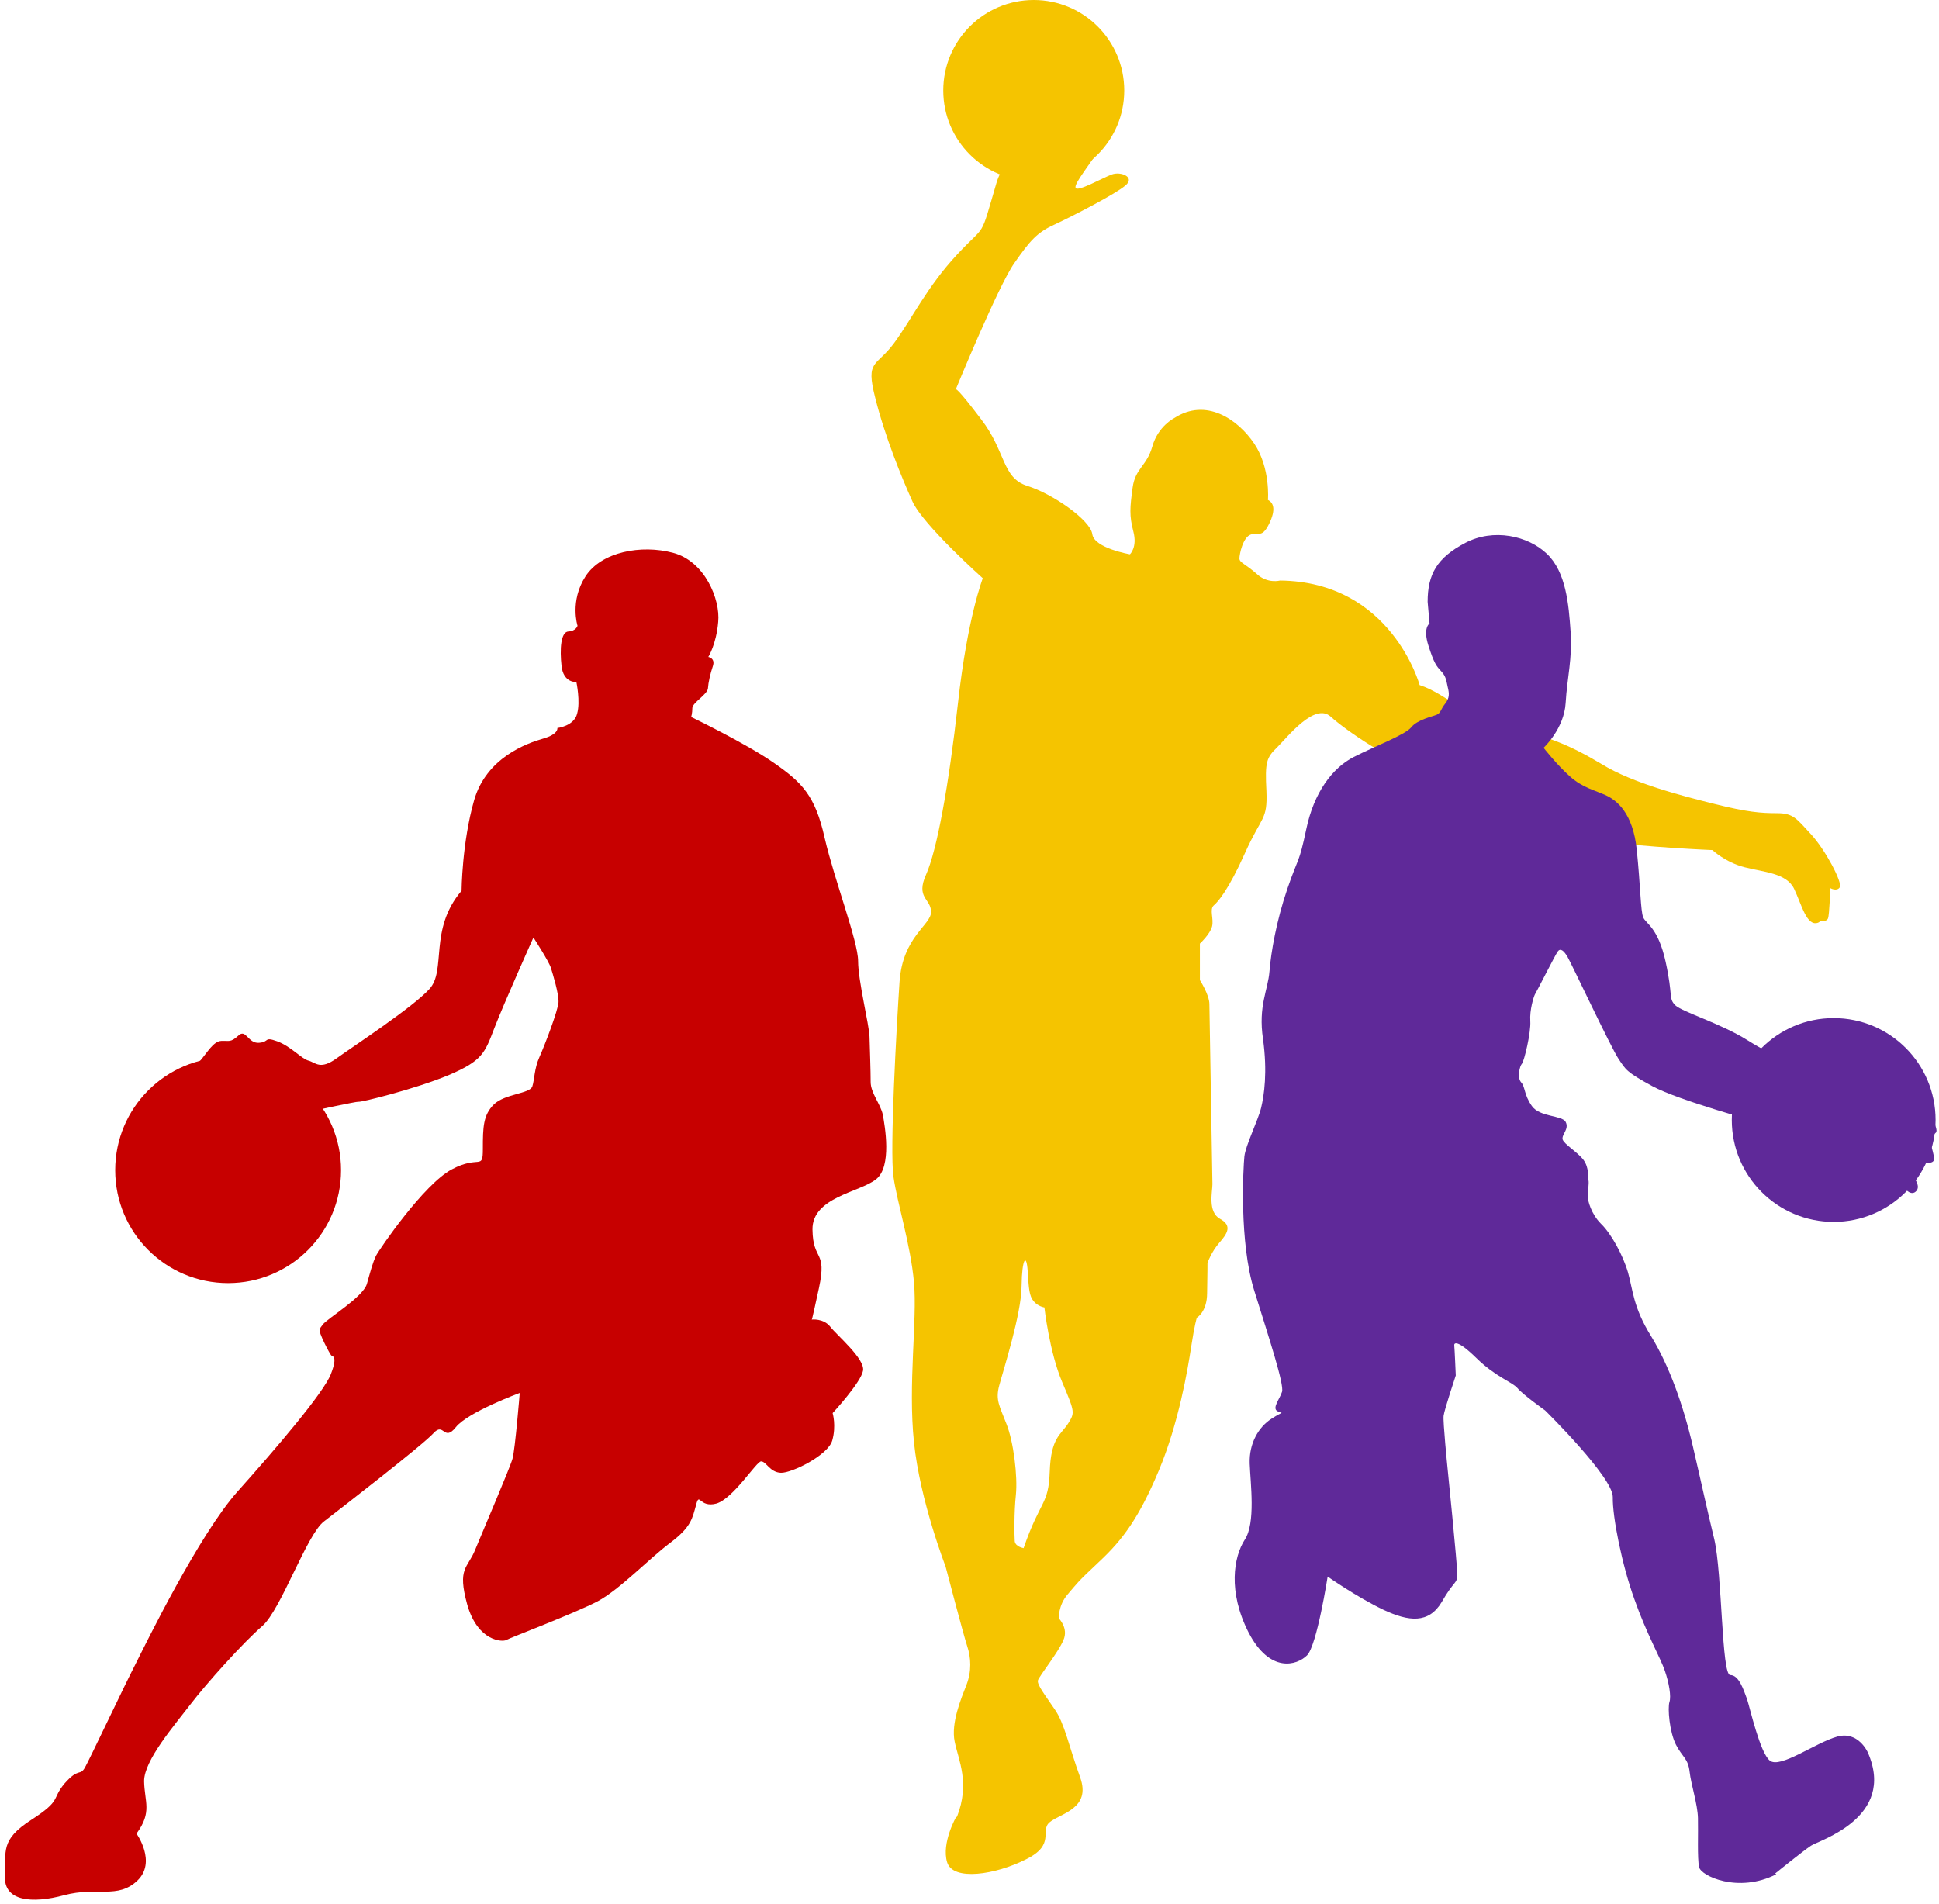 <?xml version="1.0" encoding="UTF-8"?>
<!DOCTYPE svg PUBLIC '-//W3C//DTD SVG 1.0//EN'
          'http://www.w3.org/TR/2001/REC-SVG-20010904/DTD/svg10.dtd'>
<svg clip-rule="evenodd" fill-rule="evenodd" height="5008.0" image-rendering="optimizeQuality" preserveAspectRatio="xMidYMid meet" shape-rendering="geometricPrecision" text-rendering="geometricPrecision" version="1.0" viewBox="-13.0 0.0 5100.0 5008.0" width="5100.0" xmlns="http://www.w3.org/2000/svg" xmlns:xlink="http://www.w3.org/1999/xlink" zoomAndPan="magnify"
><g
  ><g
    ><g fill="#c70000" id="change1_1"
      ><path d="M346 4823c0,0 54,75 2,124 -52,49 -106,15 -192,38 -85,23 -159,16 -156,-50 3,-66 -13,-95 69,-148 82,-53 52,-53 88,-96 37,-42 40,-19 53,-41 13,-23 105,-218 133,-272 27,-54 168,-342 269,-455 101,-113 225,-258 245,-308 20,-51 3,-47 1,-50 -3,-3 -35,-62 -30,-69 5,-7 -4,4 8,-12 12,-16 106,-72 116,-107 10,-35 15,-55 24,-74 10,-19 126,-188 199,-227 73,-39 82,4 82,-54 0,-58 1,-89 29,-117 29,-28 94,-28 101,-47 6,-18 5,-47 19,-78 14,-31 49,-123 50,-144 1,-22 -15,-74 -20,-90 -5,-17 -46,-80 -46,-80 0,0 -78,174 -103,239 -25,65 -31,85 -120,123 -89,37 -232,72 -237,70 -5,-1 -120,24 -120,24l-354 -46c0,0 -9,-52 11,-60 20,-8 25,-1 45,-24 20,-23 36,-53 57,-54 21,-1 24,5 45,-14 20,-19 25,21 54,19 29,-2 12,-17 48,-4 36,13 65,47 83,51 18,5 30,25 73,-6 43,-31 199,-133 244,-182 46,-49 -2,-157 85,-259 0,0 1,-126 33,-238 32,-112 139,-150 181,-162 42,-12 38,-28 38,-28 0,0 44,-5 52,-38 9,-32 -2,-83 -2,-83 0,0 -34,3 -39,-42 -5,-45 -2,-90 18,-91 20,-1 24,-15 24,-15 0,0 -21,-65 21,-130 42,-65 147,-84 230,-62 84,22 125,123 119,182 -5,59 -26,92 -26,92 0,0 19,3 12,24 -7,21 -12,43 -13,59 -2,16 -40,37 -41,51 0,14 -3,24 -3,24 0,0 145,70 218,121 73,51 108,85 133,197 26,112 88,272 88,324 0,52 29,167 30,199 1,33 3,91 3,119 0,29 26,58 32,86 5,28 25,137 -18,170 -42,34 -168,47 -167,132 1,85 39,52 17,154 -22,102 -19,83 -19,83 0,0 31,-4 49,19 18,23 91,84 86,115 -5,31 -80,112 -80,112 0,0 10,33 -1,72 -11,39 -107,86 -135,85 -29,-1 -39,-30 -52,-30 -12,-1 -73,98 -118,111 -45,12 -44,-32 -53,3 -10,35 -12,58 -68,100 -56,42 -133,123 -191,154 -59,31 -233,97 -241,102 -8,5 -74,5 -102,-93 -27,-98 1,-95 21,-145 20,-49 91,-214 98,-239 7,-25 19,-173 19,-173 0,0 -136,50 -168,90 -32,40 -31,-15 -59,16 -28,31 -244,198 -288,232 -45,34 -113,232 -162,275 -49,42 -147,151 -189,206 -42,55 -122,147 -122,202 1,55 22,81 -20,138z"
        /><circle cx="587" cy="3078" r="297"
      /></g
      ><g fill="#f5c400" id="change2_1"
      ><path d="M2502 4779c0,0 -39,68 -24,119 15,51 128,33 207,-7 80,-39 36,-76 63,-98 27,-23 110,-35 80,-118 -30,-83 -41,-142 -67,-179 -25,-37 -47,-65 -44,-76 3,-11 54,-74 67,-106 14,-31 -12,-57 -12,-57 0,0 -2,-34 23,-63 25,-29 23,-30 84,-87 61,-57 104,-115 156,-239 52,-124 76,-265 85,-325 9,-59 15,-77 15,-77 0,0 27,-15 27,-65 1,-50 1,-79 1,-79 0,0 10,-29 31,-53 21,-24 35,-45 2,-63 -33,-18 -20,-72 -20,-91 0,-19 -8,-450 -8,-474 0,-24 -25,-63 -25,-63l0 -96c0,0 27,-25 32,-45 5,-20 -7,-44 4,-55 12,-10 39,-41 83,-139 44,-98 59,-85 56,-162 -4,-77 0,-88 28,-115 28,-28 99,-119 141,-81 42,38 160,118 248,146 88,28 122,61 136,80 14,18 194,83 322,101 127,17 298,24 298,24 0,0 34,32 84,45 50,13 111,15 131,57 20,42 33,100 63,89 0,0 5,-2 6,-5 0,0 15,4 20,-6 4,-10 6,-80 6,-80 0,0 17,10 25,-2 8,-12 -38,-99 -76,-140 -38,-41 -46,-55 -89,-55 -43,0 -79,-3 -163,-24 -85,-21 -217,-55 -298,-105 -82,-49 -143,-75 -243,-94 -100,-19 -167,-92 -236,-114 0,0 -74,-272 -367,-275 0,0 -33,9 -61,-17 -29,-26 -46,-30 -46,-41 0,-11 9,-56 30,-63 21,-7 29,10 48,-28 19,-39 11,-56 -3,-63 0,0 7,-84 -36,-148 -43,-64 -127,-122 -211,-67 0,0 -42,21 -57,74 -15,53 -45,57 -52,109 -7,52 -9,73 2,115 11,42 -9,60 -9,60 0,0 -94,-16 -99,-53 -5,-37 -104,-106 -171,-127 -67,-21 -56,-91 -122,-176 -65,-86 -66,-78 -66,-78 0,0 112,-273 154,-332 41,-59 60,-81 107,-102 47,-22 158,-79 185,-102 27,-22 -12,-38 -36,-29 -24,9 -91,47 -95,35 -4,-12 37,-60 75,-120 39,-59 -238,-46 -283,107 -45,153 -25,104 -104,189 -79,85 -118,168 -165,232 -47,64 -76,43 -50,144 25,101 70,211 98,273 28,62 185,202 185,202 0,0 -40,102 -65,326 -25,224 -56,390 -84,453 -28,62 12,63 13,98 1,35 -75,65 -83,185 -8,120 -26,442 -16,512 10,70 45,178 54,278 9,100 -16,267 0,421 16,154 83,326 83,326 0,0 47,180 57,210 10,30 12,66 -2,102 -14,36 -41,100 -31,149 10,49 41,109 6,198zm177 -707c0,0 -21,-3 -23,-18 -1,-15 -2,-75 3,-122 5,-48 -6,-140 -25,-187 -18,-47 -29,-62 -19,-100 10,-38 59,-190 59,-263 1,-73 13,-86 16,-39 3,47 4,66 16,80 12,14 28,16 28,16 0,0 13,117 47,197 34,80 33,80 15,109 -19,29 -45,37 -48,126 -3,89 -25,74 -69,202z"
        /><circle cx="2706" cy="238" r="238"
      /></g
      ><g fill="#5f2999" id="change3_1"
      ><path d="M4656 4928c0,0 73,-59 94,-73 20,-14 225,-73 150,-245 0,0 -25,-58 -81,-42 -57,16 -150,85 -177,63 -26,-21 -52,-138 -60,-162 -9,-24 -21,-63 -44,-63 -23,1 -21,-266 -42,-357 -22,-91 -30,-131 -56,-243 -26,-112 -63,-214 -110,-291 -48,-77 -48,-123 -61,-168 -13,-45 -44,-102 -71,-128 -26,-26 -35,-61 -35,-73 0,-12 4,-32 2,-42 -2,-10 2,-32 -13,-53 -16,-21 -51,-41 -55,-54 -3,-13 18,-27 8,-46 -10,-18 -68,-12 -89,-42 -21,-30 -17,-50 -28,-62 -11,-12 -4,-43 2,-49 6,-7 24,-82 22,-112 -2,-30 9,-64 12,-70 4,-6 53,-103 60,-113 7,-10 16,-3 26,14 10,17 115,240 134,268 19,28 19,34 89,72 70,38 284,96 284,96l140 -126c0,0 -104,-47 -174,-91 -70,-44 -171,-74 -190,-92 -18,-19 -5,-23 -25,-114 -20,-91 -52,-100 -59,-117 -7,-17 -7,-81 -17,-178 -10,-97 -53,-130 -81,-143 -28,-13 -62,-20 -95,-50 -34,-30 -69,-75 -69,-75 0,0 54,-50 58,-118 4,-68 18,-116 13,-188 -5,-72 -12,-156 -62,-204 -50,-48 -141,-68 -215,-29 -74,39 -99,82 -99,155l5 57c0,0 -18,11 -3,58 15,47 21,54 34,68 13,14 13,25 17,42 4,16 5,28 -7,43 -12,15 -11,24 -22,29 -12,5 -51,13 -67,33 -16,20 -94,49 -151,78 -57,29 -105,94 -125,189 -20,95 -21,73 -50,158 -29,85 -43,167 -47,217 -4,50 -30,91 -17,178 12,87 3,148 -5,181 -8,33 -41,99 -44,128 -3,29 -14,225 26,353 40,128 79,247 73,266 -6,19 -27,43 -12,51 15,8 18,-2 -16,20 -34,22 -59,65 -57,118 2,53 16,156 -13,200 -29,45 -45,136 10,244 56,108 127,87 154,60 26,-27 54,-207 54,-207 0,0 77,54 146,87 68,32 120,37 154,-20 33,-58 41,-47 41,-73 0,-26 -26,-283 -26,-283 0,0 -12,-119 -10,-134 2,-16 32,-106 32,-106 0,0 -3,-72 -4,-79 -1,-7 8,-16 58,33 51,50 94,63 108,79 14,17 73,59 73,59 0,0 179,176 178,228 -1,52 24,178 57,269 32,91 69,155 80,188 11,32 17,67 12,82 -5,16 0,78 17,112 17,33 32,36 36,71 4,35 21,85 22,122 1,37 -2,106 3,129 4,23 103,70 203,19z"
        /><path d="M5059 2923c0,0 28,47 20,56 -8,9 -20,9 -20,9 0,0 12,37 15,57 3,20 -27,12 -27,12l-23 45c0,0 16,21 1,33 -15,12 -33,-15 -33,-15l67 -196z"
        /><circle cx="4810" cy="2946" r="268"
      /></g
    ></g
  ></g
></svg
>
